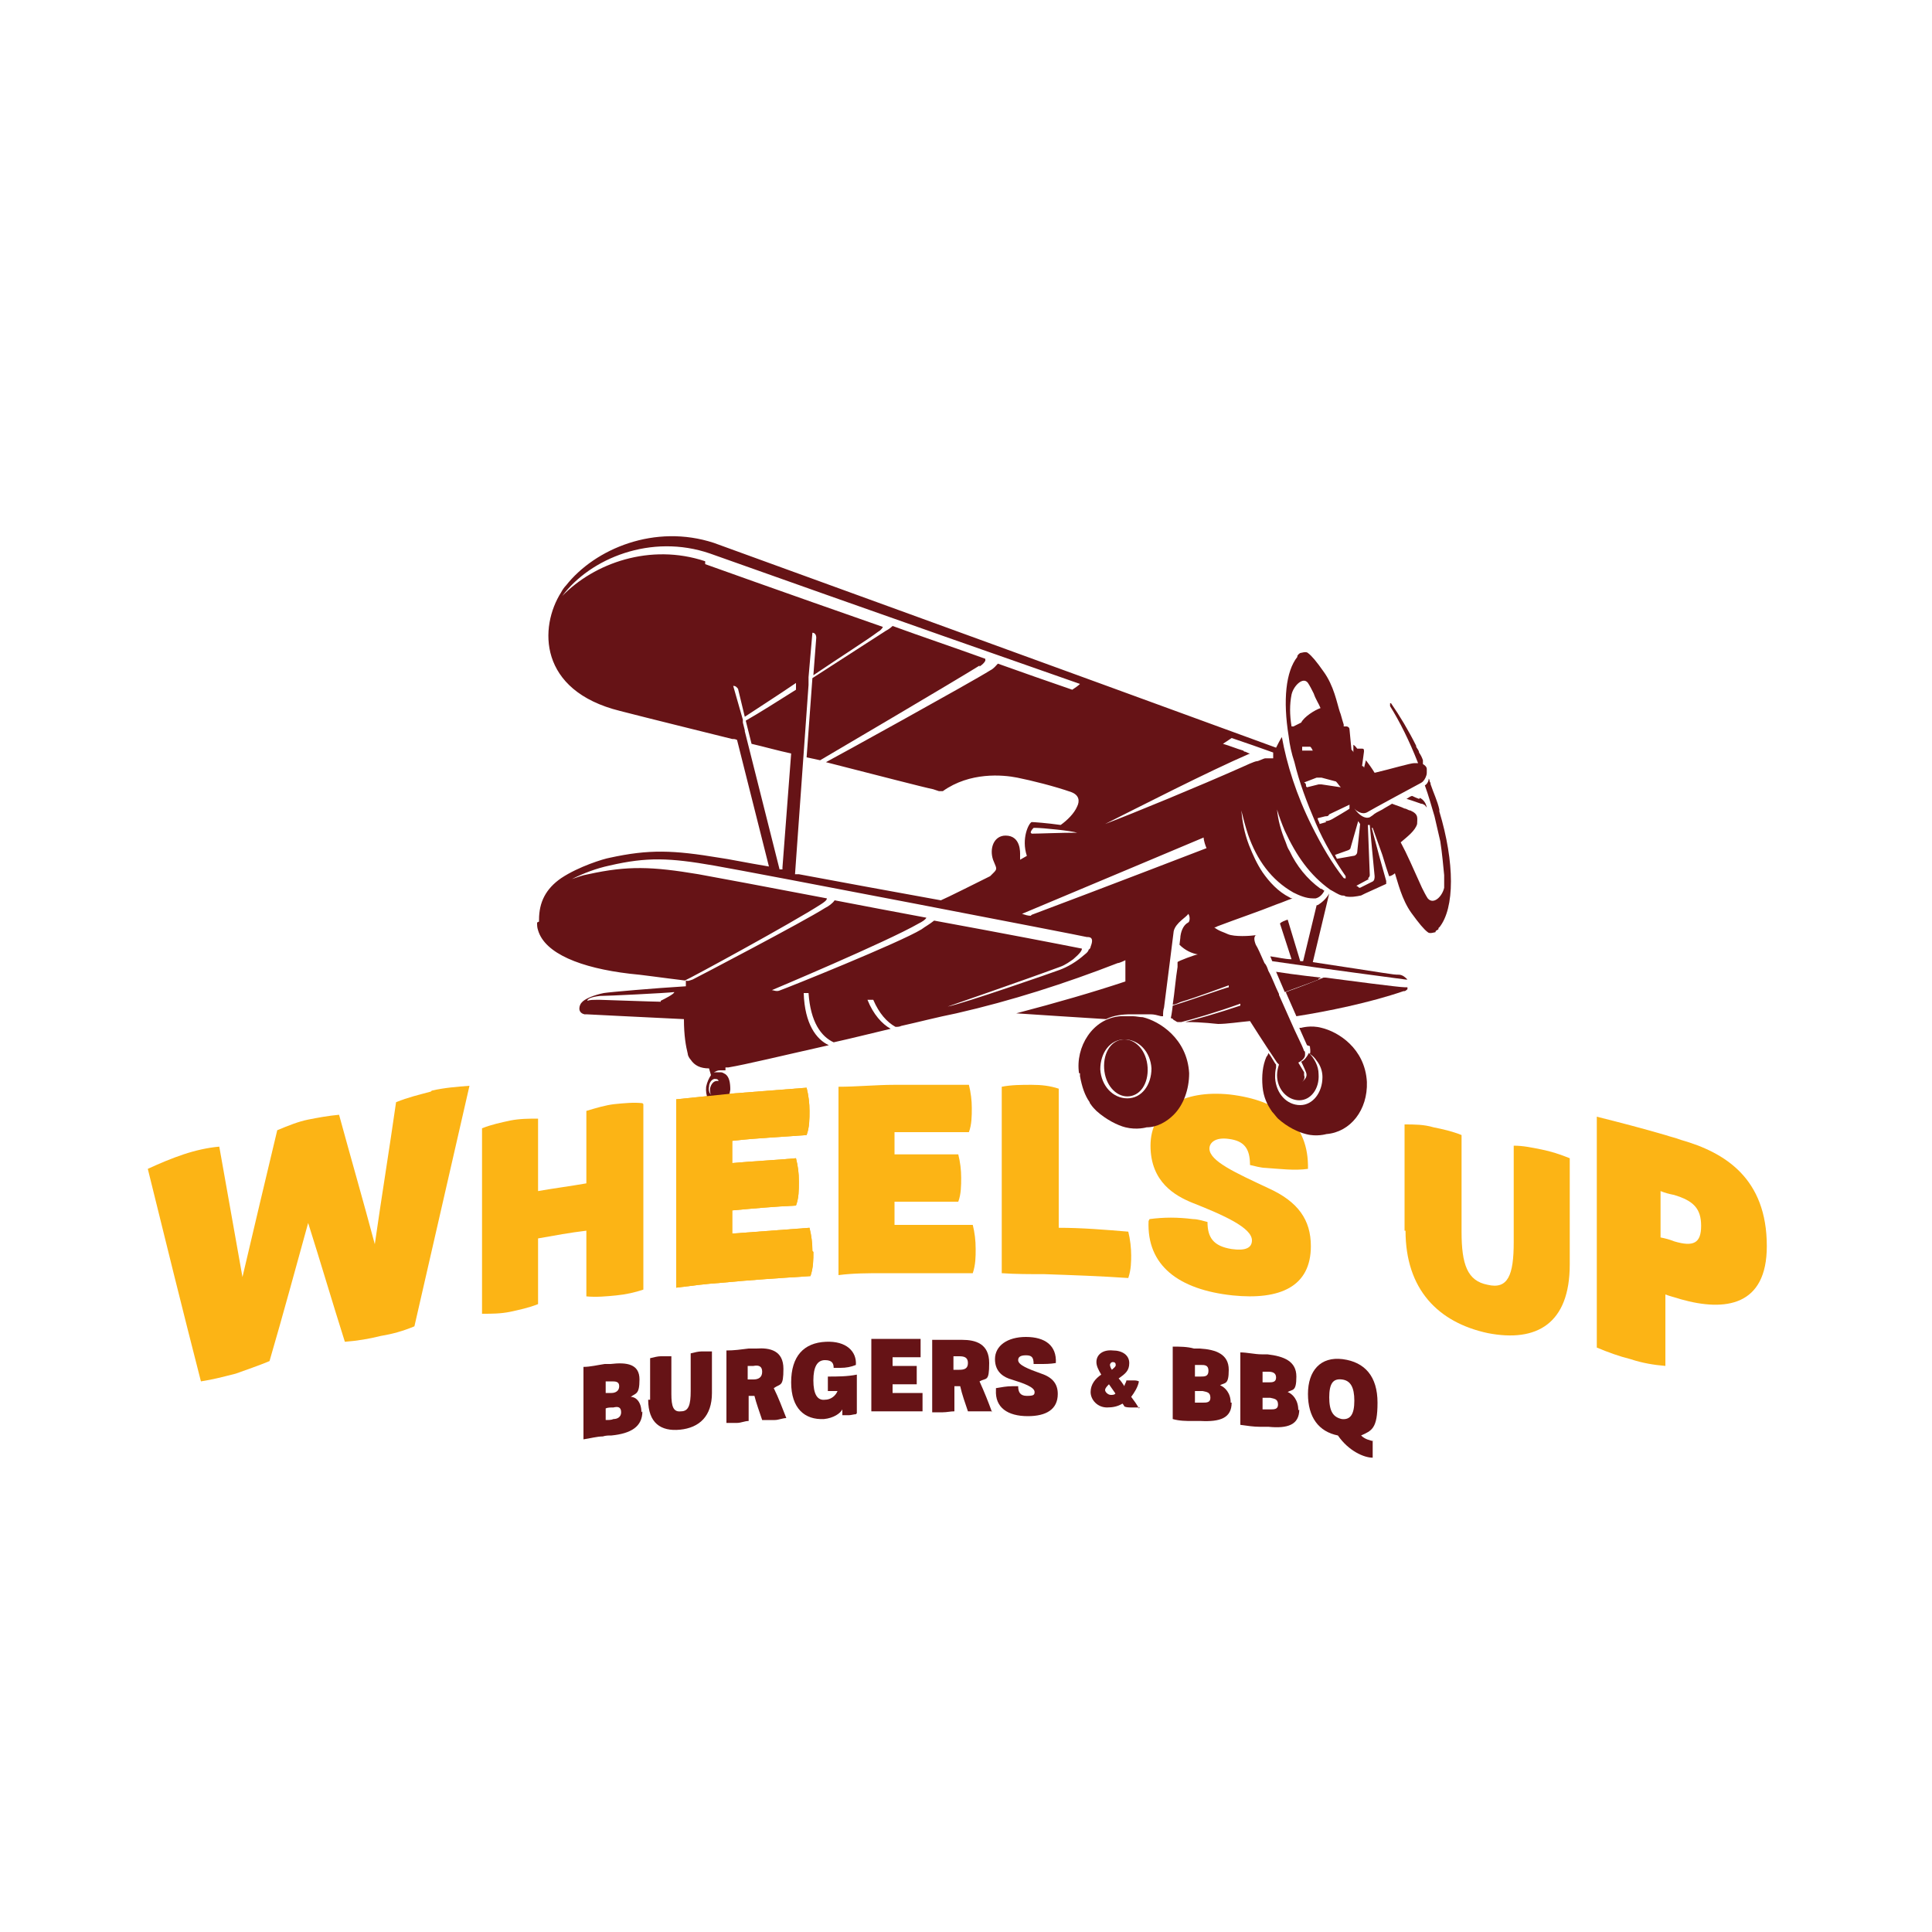 <?xml version="1.0" encoding="UTF-8"?> <svg xmlns="http://www.w3.org/2000/svg" id="Layer_2" version="1.1" viewBox="0 0 200 200"><defs><style> .st0 { fill: #661316; } .st1 { fill: #fcb415; } </style></defs><g><g><path class="st1" d="M44.7,112.9c1.3-.3,2.6-.4,3.9-.5-1.9,8.3-3.8,16.6-5.7,24.9-1.2.5-2.3.8-3.5,1-1.2.3-2.4.5-3.7.6-1.3-4.1-2.5-8.2-3.8-12.3-1.3,4.7-2.6,9.5-4,14.3-1.2.5-2.4.9-3.5,1.3-1.2.3-2.3.6-3.6.8-1.9-7.4-3.7-14.7-5.5-22,1.3-.6,2.5-1.1,3.7-1.5,1.2-.4,2.5-.7,3.7-.8.8,4.5,1.6,9,2.4,13.5,1.2-5.1,2.4-10.2,3.6-15.2,1.2-.5,2.2-.9,3.2-1.1s2.1-.4,3.2-.5c1.2,4.4,2.5,8.9,3.7,13.4.7-4.9,1.5-9.8,2.2-14.7,1.2-.5,2.5-.8,3.6-1.1h0Z"></path><path class="st1" d="M66.6,114.3v19.2c-.9.3-1.8.5-2.8.6-1,.1-2.1.2-3.1.1v-6.8c-1.7.2-3.3.5-5,.8v6.8c-1,.4-2,.6-2.9.8-1,.2-1.9.2-2.9.2v-19.2c1-.4,2-.6,2.9-.8,1-.2,2-.2,2.9-.2v7.5c1.7-.3,3.3-.5,5-.8v-7.5c1-.3,2-.6,2.9-.7,1-.1,2-.2,2.9-.1h0Z"></path><path class="st1" d="M101,129.3c0,.8,0,1.6-.3,2.5-3.1,0-6.2,0-9.3,0-1.5,0-3.1,0-4.6.2v-19.5c1.9,0,3.9-.2,5.8-.2,2.5,0,5.1,0,7.7,0,.2.8.3,1.6.3,2.4s0,1.7-.3,2.5c-2.5,0-5.1,0-7.7,0v2.3c2.2,0,4.4,0,6.6,0,.2.8.3,1.6.3,2.4s0,1.7-.3,2.5c-2.2,0-4.4,0-6.6,0v2.4c2.7,0,5.4,0,8.1,0,.2.8.3,1.6.3,2.5h0Z"></path><path class="st1" d="M117.1,129.8c0,.8,0,1.6-.3,2.5-2.9-.2-5.8-.3-8.7-.4-1.5,0-3,0-4.4-.1v-19.3c1-.2,2.1-.2,3.1-.2,1,0,1.9.1,2.8.4v14.4c2.4,0,4.8.2,7.2.4.2.8.3,1.7.3,2.5Z"></path><path class="st1" d="M119,126.2c1.5-.2,2.9-.2,4.5,0,.5,0,1.1.2,1.5.3,0,1.6.6,2.5,2.5,2.8,1.4.2,2.1-.1,2.1-.9,0-1.3-2.9-2.6-6.2-3.9-1.7-.7-4.3-2.1-4.3-5.9s3.3-5.8,8.2-5.3c5.1.6,8.2,3,8.1,7.7-1.4.2-2.9,0-4.4-.1-.4,0-1.2-.2-1.6-.3,0-1.7-.6-2.5-2.2-2.7-1.4-.2-2,.4-2,1,0,1.3,2.7,2.5,6.1,4.1,3.1,1.4,4.4,3.3,4.4,6,0,4.2-3.2,5.6-8.1,5.1-5.6-.6-8.9-3.1-8.7-7.7h0Z"></path><path class="st1" d="M145.4,127.4v-11c1,0,2,0,3,.3,1,.2,1.9.4,2.9.8v10c0,3.4.6,5.1,2.7,5.5,2.1.5,2.7-1,2.7-4.4v-10c1,0,1.9.2,2.9.4,1,.2,1.9.5,2.9.9v11c0,6.1-3.4,8.1-8.5,7.1-5.1-1.1-8.5-4.5-8.5-10.6h0Z"></path><path class="st1" d="M182.9,129c0,6.2-4.3,6.8-8.9,5.5-.6-.2-1.1-.3-1.6-.5v7.4c-1.2-.1-2.4-.3-3.6-.7-1.2-.3-2.3-.7-3.5-1.2v-23.9c2.4.6,4.7,1.2,7.1,1.9.6.2,1.1.3,1.6.5,4.6,1.3,8.9,4,8.9,11h0ZM176.1,126.9c0-1.8-.8-2.6-2.8-3.2-.5-.1-.9-.2-1.4-.4v4.8c.5.1.9.2,1.4.4,2,.6,2.8.2,2.8-1.6Z"></path></g><path class="st1" d="M84.2,129.6c0,.8,0,1.6-.3,2.5-3.1.2-6.2.4-9.3.7-1.5.1-3,.3-4.6.5v-19.5c1.9-.2,3.9-.4,5.8-.6,2.5-.2,5.1-.4,7.7-.6.2.8.3,1.6.3,2.4s0,1.7-.3,2.5c-2.5.2-5.1.3-7.7.6v2.3c2.2-.2,4.4-.3,6.6-.5.2.8.3,1.5.3,2.4s0,1.7-.3,2.5c-2.2.1-4.4.3-6.6.5v2.4c2.7-.2,5.4-.4,8-.6.2.8.3,1.6.3,2.4h0Z"></path></g><g><g><path class="st0" d="M135.6,108.3c0,.2.1.5,0,.8h0c.3.2.5.4.7.7.4.5.6,1.1.6,1.7,0,1.6-1,2.9-2.3,2.9-1.4,0-2.5-1.2-2.6-2.8,0-.4,0-.7.1-1.1,0,0,0-.2,0-.3,0,0,0,0,0,0-.2-.2-.4-.7-.8-1.2h0c0,.1-.1.3-.2.4-.4.9-.5,2-.4,3.1s.5,1.9,1,2.6c0,0,0,0,0,0,0,0,0,0,0,0,.2.2.4.5.6.7,1,.9,2.1,1.4,2.9,1.6,1.1.3,2.1,0,2.1,0,2.5-.2,4.3-2.5,4.2-5.4-.2-3.5-3-5.2-4.7-5.6-1.1-.3-2.1,0-2.1,0h-.2l.8,1.8h0Z"></path><path class="st0" d="M111.8,111.1c0,0,0,.2,0,.3.2,1.1.5,2,1,2.7,0,0,0,.1.1.2.2.3.4.5.6.7,1,.9,2.2,1.5,3,1.7,1.2.3,2.2,0,2.2,0,1.1,0,2.1-.6,2.8-1.3,1-1,1.6-2.6,1.6-4.3-.2-3.6-3.1-5.4-4.8-5.8-.3,0-.7-.1-1-.1-.7,0-1.3,0-1.3,0-2.9.2-4.7,3.2-4.3,5.9h0ZM116.4,107.6c1.5,0,2.7,1.3,2.8,3,0,1.7-1,3.1-2.5,3.1-1.5,0-2.7-1.3-2.8-3,0-1.7,1-3.1,2.5-3.1Z"></path></g><g><path class="st0" d="M145.4,102.6c.1,0,.3-.2.3-.2s0-.1,0-.2c0,0-.2,0-.3,0-.6,0-5.9-.7-8.2-1,0,0,0,0-.2,0-.7.3-2.2.9-3.9,1.5l1.1,2.5c3.2-.5,7.6-1.4,11.1-2.6Z"></path><path class="st0" d="M136.5,101.3c0,0,.2,0,.2-.1,0,0-2.7-.3-4.6-.6l.9,2.1c1.6-.6,2.8-1,3.5-1.3h0Z"></path><path class="st0" d="M136.3,93.7l-1.4,5.8c0,0-.2,0-.3,0l-1.3-4.3c-.3.1-.6.2-.8.4l1.2,3.7c-.7,0-1.4-.2-2.2-.3l.2.5c6.1.9,12.4,1.7,13.8,1.9h.2c-.2-.2-.5-.5-.9-.5-.7,0-.9-.1-8.9-1.3l1.7-7.1c-.3.5-.7.9-1.2,1.2h0Z"></path><path class="st0" d="M101.4,69c.3-.2.5-.4.6-.6,0,0,0,0,0-.2-3.3-1.2-6.6-2.3-9.6-3.4-.2.2-.5.4-.7.5-1.4.9-4.5,2.9-7.6,4.9l-.6,8.2c.5.1.9.2,1.4.3,1.7-1,13.6-8,16.5-9.8h0Z"></path><path class="st0" d="M146.9,82.7c0,0-.3-.1-.7-.3-.2,0-.4.2-.6.3.7.2,1.2.4,1.5.5,0,0,.2,0,.3.1.1,0,.2.2.3.3-.1-.6-.5-.9-.7-1h0Z"></path><path class="st0" d="M116.7,113.5c1.3,0,2.2-1.3,2.1-3s-1.2-2.9-2.4-2.9c-1.3,0-2.2,1.3-2.1,3s1.2,2.9,2.4,2.9Z"></path><path class="st0" d="M55.6,95.5c0,.3,0,.5.1.8.7,2.4,4.4,3.9,9.5,4.5,1.2.1,3.2.4,5.7.7.5-.2,11-5.9,14.1-7.9.3-.2.6-.4.6-.6-6.3-1.2-11.6-2.2-13.3-2.5-4.8-.8-7.3-.9-11.4,0-.6.1-1.1.3-1.7.5,1.2-.6,2.5-1.1,3.9-1.4,3.9-.9,6.2-.8,10.8,0,4.6.8,38.3,7.3,38.6,7.4.3,0,.8,0,.4,1,0,0,0,.2-.2.3,0,0,0,.2-.4.5h0c-.9.8-1.8,1.3-2.6,1.6s-10,3.5-11.6,3.8c0,0,8.1-2.8,11.6-4.1.6-.2,1.1-.6,1.4-.8.7-.6.9-.9.9-1.1-2-.4-8.2-1.6-15.3-2.9-.5.4-.9.6-1.3.9-2.3,1.4-14,6.1-14.6,6.3-.4.2-.7,0-.9,0,0,0,11.9-5,15.2-6.9.4-.2.7-.4.8-.6-3.2-.6-6.4-1.2-9.5-1.8-.2.3-.6.6-1,.8-2.2,1.4-13.1,7.1-13.7,7.4-.3.1-.5.2-.7.1,0,.2,0,.4,0,.6-3.3.2-7.9.6-8.5.7-1,.2-2,.6-2.3,1-.2.2-.5,1,.3,1.2h.2c.2,0,5.7.3,10.1.5,0,1.7.2,2.8.4,3.6,0,.2.2.5.3.6.4.6,1,.9,1.9.9l.2.7c-.2.3-.4.7-.5,1.2-.1.9.3,1.8.9,1.9h.6c.5-.2.9-.8,1-1.6,0-.7-.1-1.3-.5-1.6-.2-.1-.3-.2-.5-.2h-.4c0,0-.2,0-.3,0,.2-.1.4-.2.6-.2h.4c0,0,.2,0,.2,0v-.3c.1,0,.2,0,.3,0,1.8-.3,5.5-1.2,10.4-2.3-1.3-.6-2.5-2.2-2.6-5.4,0,0,.2,0,.3,0h.2c.2,3,1.3,4.5,2.6,5.1,1.8-.4,3.8-.9,5.9-1.4-.9-.5-1.8-1.5-2.4-3,.2,0,.4,0,.6,0,.6,1.4,1.4,2.3,2.3,2.8.2,0,.4,0,.6-.1,1.8-.4,3.7-.9,5.7-1.3,5.7-1.3,11.3-3.1,16.7-5.2.2,0,.8-.3.8-.3v.7c0,.4,0,.9,0,1.5-3.3,1.1-7.1,2.2-11.3,3.3,2.9.2,6.2.4,9.3.6,0,0,0,0,0,0,.8-.4,1.7-.5,2.6-.5h.5c.4,0,.7,0,1.1,0h0c.1,0,.2,0,.4,0,.4,0,.7.1,1.1.2,0,0,.1,0,.2,0h0c0-.3,0-.6.1-.9h0c.2-1.6,1-7.8,1-7.9.2-.9,1.4-1.5,1.5-1.8h0c.2.2.2.8,0,.9-.4.2-.7.7-.8,1.4,0,.2-.1.8-.1.9.6.6,1.3.9,1.9,1h0c-.2,0-2.1.7-2.1.8h0c0,.2,0,.3,0,.5-.2,1.2-.3,2.6-.5,3.9.3,0,.6-.2.9-.3,1.4-.4,4.6-1.6,4.9-1.7,0,0,0,0,0,.2-.2,0-4.1,1.4-5.8,1.9,0,0,0,0,0,0,0,0-.1.9-.2,1.3h0c0,0,.2,0,.3.2.1,0,.3.2.4.2h.4c1.2-.3,3.6-1,6.1-1.9,0,0,0,0,0,.2-2.4.8-4.5,1.4-5.7,1.7,1.9,0,3.2.2,3.4.2.9,0,2.2-.2,3.3-.3,1.2,1.9,2.4,3.7,2.8,4.3,0,0,0,0,0,0,0,0,.2.2.2.2-.1.3-.2.7-.2,1.1,0,1.5,1.1,2.6,2.3,2.6s2.1-1.2,2-2.7c0-.9-.5-1.7-1-2.2-.2.4-.5.8-.8.9,0,0,.3.6.5,1.1s-.2.8-.4,1c.2-.2.3-.4.2-.7,0-.1,0-.2,0-.3l-.6-1c.4-.2.7-.5.7-.8h0v-.2c0,0,0-.2-.1-.2-.2-.6-.8-1.7-1.4-3.1-.4-.9-.8-1.8-1.2-2.7,0,0,0,0,0-.1-.4-.8-.7-1.7-1.1-2.4-.1-.3-.2-.6-.4-.8-.4-.9-.7-1.6-.9-1.9-.2-.5-.2-.8,0-1,0,0,0,0,.1,0h0c-.7.1-2.3.2-3-.1-.4-.2-.9-.3-1.4-.7h0c0,0,.2,0,.3-.1,2.1-.8,4.2-1.5,6.2-2.3.6-.2,1-.4,1.6-.6h0c0,0-.2,0-.3-.1-1.2-.6-2.1-1.6-2.8-2.6h0c-.6-.9-1-1.8-1.4-2.8-.5-1.3-.7-2.5-.8-3.6.2.8.4,1.6.7,2.5.9,2.6,2.4,4.7,4.7,6,.6.3,1.3.6,2,.6h.2s0,0,.1,0c.4-.1.7-.4.9-.8-.1,0-.2-.2-.4-.2-1.4-1-2.5-2.4-3.2-3.9-.2-.3-.3-.6-.4-.9-.5-1.2-.8-2.3-.9-3.4.2.7.5,1.5.8,2.2,1.2,2.6,2.6,4.6,4.7,6.1.4.2.8.5,1.2.6.1,0,.3,0,.4.1h0c.6.1,1.1,0,1.6-.1l.4-.2h0l2.2-1c0,0,0,0,0-.1v-.2l-.7-2.5h0l-.8-3h.1c0,0,1,2.8,1,2.8l.4,1.3.3.9c.2,0,.5-.2.6-.3.3.9.7,2.7,1.7,4.1.8,1.1,1.3,1.7,1.7,2,.2.2.7,0,.8,0h0c0-.2.2-.2.3-.3h0c0,0,0-.2.1-.2,1.6-2,1.6-6.7,0-12,0,0,0,0,0-.2-.2-.9-.6-1.7-.9-2.6,0,0,0-.2-.1-.3,0,0,0-.2-.1-.3,0,.3-.2.6-.4.7.4,1.1.7,2.2,1,3.2.2.9.4,1.7.6,2.6.2,1.3.3,2.5.4,3.5,0,.5,0,.9,0,1.3-.2.9-1.1,1.8-1.7,1.1-.2-.3-.4-.7-.6-1.1-1-2.2-1.5-3.4-2.2-4.7.7-.6,1.5-1.2,1.7-1.9,0-.6.2-1-.7-1.4-.2,0-.4-.2-.6-.2-.4-.2-.8-.3-1.3-.5-.3.2-.7.4-1,.6-.4.2-.8.4-1,.6l-.3.2c-.5.2-1.1-.2-1.6-.9h0c0,0,.2.2.2.2.3.2.7.4,1.1.2,0,0,0,0,0,0,.3-.2,5.3-2.9,5.5-3,0,0,.2-.1.3-.2h0c.2-.2.4-.6.4-.9s0-.2,0-.4c0-.2-.2-.4-.4-.5,0,0,0-.1,0-.2,0,0,0-.2,0-.2-.1-.3-.2-.5-.4-.8,0-.2-.2-.4-.3-.6,0,0,0,0,0-.1-.8-1.6-1.7-3.1-2.6-4.4,0,0,0,0-.1,0h0c0,0,0,.3,0,.3,1,1.6,2,3.6,2.9,5.9-.1,0-.2,0-.4,0-.4,0-2.4.6-4.1,1-.3-.5-.6-.9-.9-1.3l-.2.8c0,0,0-.2-.2-.2l.2-1.5c0-.2,0-.3-.2-.3h-.5c-.1-.1-.2-.3-.4-.4v.8c0-.1-.1-.2-.2-.3l-.2-2.1c0-.2-.2-.3-.3-.3h-.3c0,0,0-.2,0-.2-.2-.6-.3-1.1-.4-1.3-.3-.9-.6-2.7-1.7-4.2-.7-1-1.2-1.6-1.6-1.9,0,0,0,0,0,0-.2-.2-.7,0-.8,0,0,0-.2.1-.3.3,0,0,0,0,0,0h0s0,0,0,.1c-1.2,1.5-1.5,4.5-.9,8.2.1.9.3,1.8.6,2.7.5,2.1,1.3,4.2,2.2,6.3.9,2.1,2,3.9,3.1,5.5h0s0,.1,0,.2-.1,0-.2,0c-1.2-1.5-2.3-3.4-3.3-5.4-1.6-3.2-2.6-6.4-3.1-9.2-.2.3-.4.7-.6,1.1-21.3-7.8-58.2-21.2-58.2-21.2-6.1-2-12.3.6-15.3,4.4-.2.2-.4.5-.5.7-2.3,3.6-2.4,10.2,6.1,12.3,1.9.5,11.2,2.8,11.6,2.9.2,0,.3,0,.5.1l3.3,13.1c-2.4-.4-4.3-.8-5.1-.9-4.8-.8-7.3-.9-11.4,0-.6.1-3.2.9-5,2.1-1.6,1.1-2.3,2.5-2.3,4.3v.2h0c0,.1,0,0,0,0ZM68.4,103.7c-.6,0-6.1-.2-6.3-.2-.8,0-1,0-1.3.1,0-.2.4-.4,1.3-.5.8,0,6.9-.3,7.7-.4,0,.2-1,.7-1.4.9h0ZM74.1,111.7c.1,0,.2,0,.3.2,0,0,0,0-.2,0-.3,0-.6.3-.7.8,0,.3,0,.6.2.7-.2-.1-.4-.5-.3-.9,0-.5.4-.9.7-.8ZM141.6,90.9c.1,0,.2-.2.2-.3l-.2-5.2h.2c0,.1.5,5.3.5,5.3,0,.2,0,.5-.3.6l-1.2.6h-.1s-.2-.2-.3-.2c0,0,0,0,0,0,0,0,1.3-.7,1.3-.7h0ZM133.7,75.2c-.2-1.2-.2-2.3,0-3.3.2-.9,1.2-1.9,1.7-1.2.2.3.4.7.6,1.1.2.6.5,1,.7,1.5-.6.2-1.7.9-2,1.5l-.8.4ZM134.8,77.3h.8c.1,0,.2.2.3.4h-1.1v-.4h0ZM135.2,81.4c0-.2,0-.3-.2-.4l1.3-.5c.2,0,.3,0,.5,0l1.5.4c.2.2.3.4.5.6l-2-.3h-.3l-1.2.3h0ZM137.3,85.1l-.7.2c0-.2-.2-.4-.2-.6l.8-.2c.2,0,.3,0,.4-.2l2.1-1v.4c.1,0-1.8,1.1-1.8,1.1-.2.1-.4.2-.7.2h0ZM138.4,88.9l-.2-.4,1.4-.5c0,0,.2-.1.2-.2l.8-2.8.2.3-.3,2.9c0,.2-.2.4-.4.4l-1.7.3h0ZM106.7,94.8c-.3,0-.6-.1-.9-.2,7.4-3.1,18.8-7.9,18.8-7.9,0,.3.2.9.3,1.1,0,0-10.9,4.2-18.1,6.9h0ZM106.7,86.2c0-.2.2-.4.3-.5,0,0,.1,0,.2,0,.7,0,3.7.3,4.3.5h0c-1.7,0-4,.1-4.7.1h0ZM128.7,77.7c-.7-.2-1.4-.5-2.1-.7.3-.2.6-.4.9-.6,1.5.5,2.9,1,4.3,1.5h0c0,.2,0,.4,0,.6-.1,0-.2,0-.4,0s-.3,0-.4,0c-.2,0-.7.3-.9.3-.2,0-1.3.5-1.5.6-4.5,2-11.3,4.8-14.2,5.9,3.4-1.7,10.6-5.4,15-7.3-.2,0-.4-.2-.6-.2h0ZM73,58.1c-5.7-1.9-11.5.2-14.8,3.6,2.9-3.9,9.2-6.5,15.3-4.4,0,0,19.4,6.9,38.3,13.5-.2.2-.5.4-.8.6-2.6-.9-5.2-1.8-7.7-2.7-.2.2-.4.5-.8.7-1.9,1.2-16.4,9.2-17,9.5h0c5.5,1.4,10.1,2.6,11.1,2.8l.6.2c.2,0,.3,0,.4,0,2.8-2,6.2-1.7,7.7-1.4,1.5.3,3.9.9,5.6,1.5.8.3.9.9.6,1.5-.3.7-1,1.4-1.7,1.9h0c-1.4-.2-2.8-.3-3-.3-.3.1-1.1,1.7-.5,3.5-.2.1-.5.3-.7.4v-.5c0-.2.1-2-1.5-2-1.2,0-1.7,1.3-1.3,2.5.3.8.5.9.1,1.3,0,0-.2.2-.4.4-1,.5-4.6,2.3-5.1,2.5-5-.9-10.4-1.9-14.7-2.7-.2,0-.3,0-.4,0l1.4-19.6v-.8c0,0,.4-4.6.4-4.6h0c.3,0,.4.3.4.5l-.3,3.9c2.8-1.9,5.5-3.6,6.7-4.5.2-.1.4-.3.5-.5h0c-10.6-3.7-18.4-6.5-18.4-6.5h0ZM77.1,75.6l-.2-.8v-.3c0,0-1-3.5-1-3.5h0c.3,0,.4.2.5.3l.7,2.9c1.5-1,3.4-2.2,5.3-3.5v.5s0,.2,0,.2c-1.9,1.2-3.8,2.4-5.2,3.2l.6,2.4c1.3.3,2.7.7,4.1,1l-.9,11.8v.2c-.1,0-.2,0-.3,0l-3.6-14.3h0Z"></path></g></g><path class="st1" d="M84.2,129.6c0,.8,0,1.6-.3,2.5-3.1.2-6.2.4-9.3.7-1.5.1-3,.3-4.6.5v-19.5c1.9-.2,3.9-.4,5.8-.6,2.5-.2,5.1-.4,7.7-.6.2.8.3,1.6.3,2.4s0,1.7-.3,2.5c-2.5.2-5.1.3-7.7.6v2.3c2.2-.2,4.4-.3,6.6-.5.2.8.3,1.5.3,2.4s0,1.7-.3,2.5c-2.2.1-4.4.3-6.6.5v2.4c2.7-.2,5.4-.4,8-.6.2.8.3,1.6.3,2.4h0Z"></path><g><path class="st0" d="M66.5,146.1c0,1.6-1.2,2.3-3.2,2.5-.3,0-.6,0-.9.1-.6,0-1.3.2-2,.3v-7.5c.7,0,1.5-.2,2.2-.3.2,0,.4,0,.6,0,1.7-.2,3,0,3,1.6s-.4,1.4-.9,1.8c.5,0,1.1.5,1.1,1.6h0ZM62.7,143v1.2c.2,0,.4,0,.6,0,.4,0,.8-.2.8-.7s-.4-.5-.8-.5c-.2,0-.4,0-.6,0ZM64.3,146.2c0-.6-.4-.6-.8-.5-.3,0-.6,0-.8.1v1.2c.3,0,.6,0,.8-.1.4,0,.8-.2.8-.7h0Z"></path><path class="st0" d="M67.3,144.9v-4.3c.4-.1.8-.2,1.1-.2.4,0,.7,0,1.1,0v3.9c0,1.3.2,1.9,1,1.8.8,0,1-.7,1-2.1v-3.9c.4-.1.8-.2,1.1-.2s.8,0,1.1,0v4.3c0,2.4-1.3,3.6-3.3,3.8-2,.2-3.3-.7-3.3-3.1h0Z"></path><path class="st0" d="M81.4,146.8c-.4,0-.8.2-1.2.2-.4,0-.9,0-1.3,0-.3-.9-.6-1.7-.8-2.5-.2,0-.4,0-.6,0v2.6c-.4,0-.8.2-1.2.2-.4,0-.7,0-1.1,0v-7.5c.8,0,1.5-.1,2.3-.2.3,0,.5,0,.8,0,1.4-.1,2.8.2,2.8,2.1s-.3,1.5-1,2c.5,1,.9,2.1,1.3,3.1h0ZM77.4,141.4v1.4c.2,0,.4,0,.6,0,.5,0,.9-.2.9-.8s-.4-.7-.9-.6c-.2,0-.4,0-.6,0Z"></path><path class="st0" d="M88.6,146.4c-.2,0-.5.1-.7.1s-.5,0-.7,0c0-.2,0-.4,0-.6-.2.4-.9.9-1.9,1-2,.1-3.4-1.1-3.4-3.8s1.3-4.1,3.6-4.2c2.1-.1,3.2,1,3.1,2.4-.5.2-1,.3-1.6.3h-.7c0-.5-.2-.8-.9-.8-.8,0-1.2.7-1.2,2.1s.4,2.1,1.2,2c.6,0,1.1-.4,1.3-.9-.3,0-.7,0-1,0,0-.3,0-.5,0-.8s0-.5,0-.7c1,0,2,0,3-.2v4h0Z"></path><path class="st0" d="M95.5,145.2c0,.3,0,.6,0,.9-1.2,0-2.4,0-3.6,0-.6,0-1.2,0-1.7,0v-7.5c.7,0,1.5,0,2.2,0,1,0,2,0,2.9,0,0,.3,0,.6,0,.9s0,.6,0,1c-1,0-2,0-2.9,0v.9c.9,0,1.7,0,2.5,0,0,.3,0,.6,0,.9s0,.6,0,1c-.9,0-1.7,0-2.5,0v.9c1,0,2.1,0,3.1,0,0,.3,0,.6,0,.9h0Z"></path><path class="st0" d="M102.7,146.1c-.4,0-.8,0-1.2,0s-.9,0-1.3,0c-.3-.9-.6-1.7-.8-2.6h-.6v2.6c-.4,0-.8.1-1.2.1s-.7,0-1.1,0v-7.5h3.1c1.4,0,2.8.4,2.8,2.4s-.3,1.5-1,1.9c.5,1.1.9,2.1,1.3,3.2h0ZM98.7,140.4v1.4h.6c.5,0,.9-.1.9-.7s-.4-.7-.9-.7h-.6Z"></path><path class="st0" d="M103.1,143.7c.6-.1,1.1-.2,1.7-.2s.4,0,.6,0c0,.6.2,1,.9,1s.8-.1.8-.4c0-.5-1.1-.9-2.4-1.3-.7-.2-1.7-.7-1.7-2.1s1.3-2.3,3.2-2.3c2,0,3.2.9,3.1,2.7-.6.1-1.1.1-1.7.1s-.5,0-.6,0c0-.7-.2-.9-.8-.9s-.8.2-.8.5c0,.5,1,.9,2.4,1.4,1.2.4,1.7,1.1,1.7,2.1,0,1.6-1.2,2.3-3.1,2.3-2.1,0-3.4-.9-3.3-2.7h0Z"></path><path class="st0" d="M118,145.7c-.2,0-.5,0-.8,0-.3,0-.6,0-.8-.1,0,0-.1-.2-.2-.3-.5.3-1,.4-1.6.4-1,0-1.7-.8-1.7-1.6s.5-1.4,1.1-1.8c-.3-.5-.5-.9-.5-1.3,0-.8.7-1.3,1.7-1.2,1,0,1.7.5,1.7,1.3s-.4,1.1-1.1,1.6c.2.2.4.5.6.8,0-.2.2-.4.2-.6.2,0,.5,0,.7,0,.2,0,.4,0,.6.1-.1.6-.5,1.2-.8,1.6.3.4.6.8.8,1.2h0ZM115.5,144.3c-.2-.3-.5-.7-.7-1-.2.2-.4.4-.4.6s.3.5.6.5c.2,0,.4,0,.5-.2h0ZM114.9,141.2c0,.1,0,.3.2.6.2-.2.4-.3.4-.5s-.1-.3-.3-.3c-.2,0-.3.2-.3.3h0Z"></path><path class="st0" d="M127.5,145.2c0,1.6-1.2,2-3.2,1.9-.3,0-.6,0-.9,0-.6,0-1.3,0-2-.2v-7.5c.7,0,1.5,0,2.2.2.2,0,.4,0,.6,0,1.7.1,3,.6,3,2.2s-.4,1.3-.9,1.6c.5.2,1.1.8,1.1,1.8h0ZM123.7,141.3v1.2c.2,0,.4,0,.6,0,.4,0,.8,0,.8-.6s-.4-.6-.8-.6c-.2,0-.4,0-.6,0h0ZM125.3,144.7c0-.6-.4-.6-.8-.7-.3,0-.6,0-.8,0v1.2c.3,0,.6,0,.8,0,.4,0,.8,0,.8-.5h0Z"></path><path class="st0" d="M134.5,145.9c0,1.6-1.2,2-3.2,1.8-.3,0-.6,0-.9,0-.6,0-1.3-.1-2-.2v-7.5c.7,0,1.5.2,2.2.2.2,0,.4,0,.6,0,1.7.2,3,.7,3,2.3s-.4,1.3-.9,1.6c.5.2,1.1.8,1.1,1.9h0ZM130.7,141.9v1.2c.2,0,.4,0,.6,0,.4,0,.8,0,.8-.5s-.4-.6-.8-.6c-.2,0-.4,0-.6,0h0ZM132.3,145.4c0-.6-.4-.6-.8-.7-.3,0-.6,0-.8,0v1.2c.3,0,.6,0,.8,0,.4,0,.8,0,.8-.5h0Z"></path><path class="st0" d="M142.1,149.2c0,.3,0,.6,0,.9s0,.6,0,.8c-.9,0-2.5-.7-3.6-2.3-2-.4-3.1-1.9-3.1-4.3s1.3-3.9,3.6-3.6,3.6,1.8,3.6,4.5-.6,2.9-1.7,3.4c.4.4.9.5,1.3.6h0ZM137.6,144.6c0,1.5.4,2.1,1.3,2.3.9.1,1.3-.5,1.3-1.9s-.4-2.1-1.3-2.2c-.9-.1-1.3.4-1.3,1.9h0Z"></path></g></svg> 